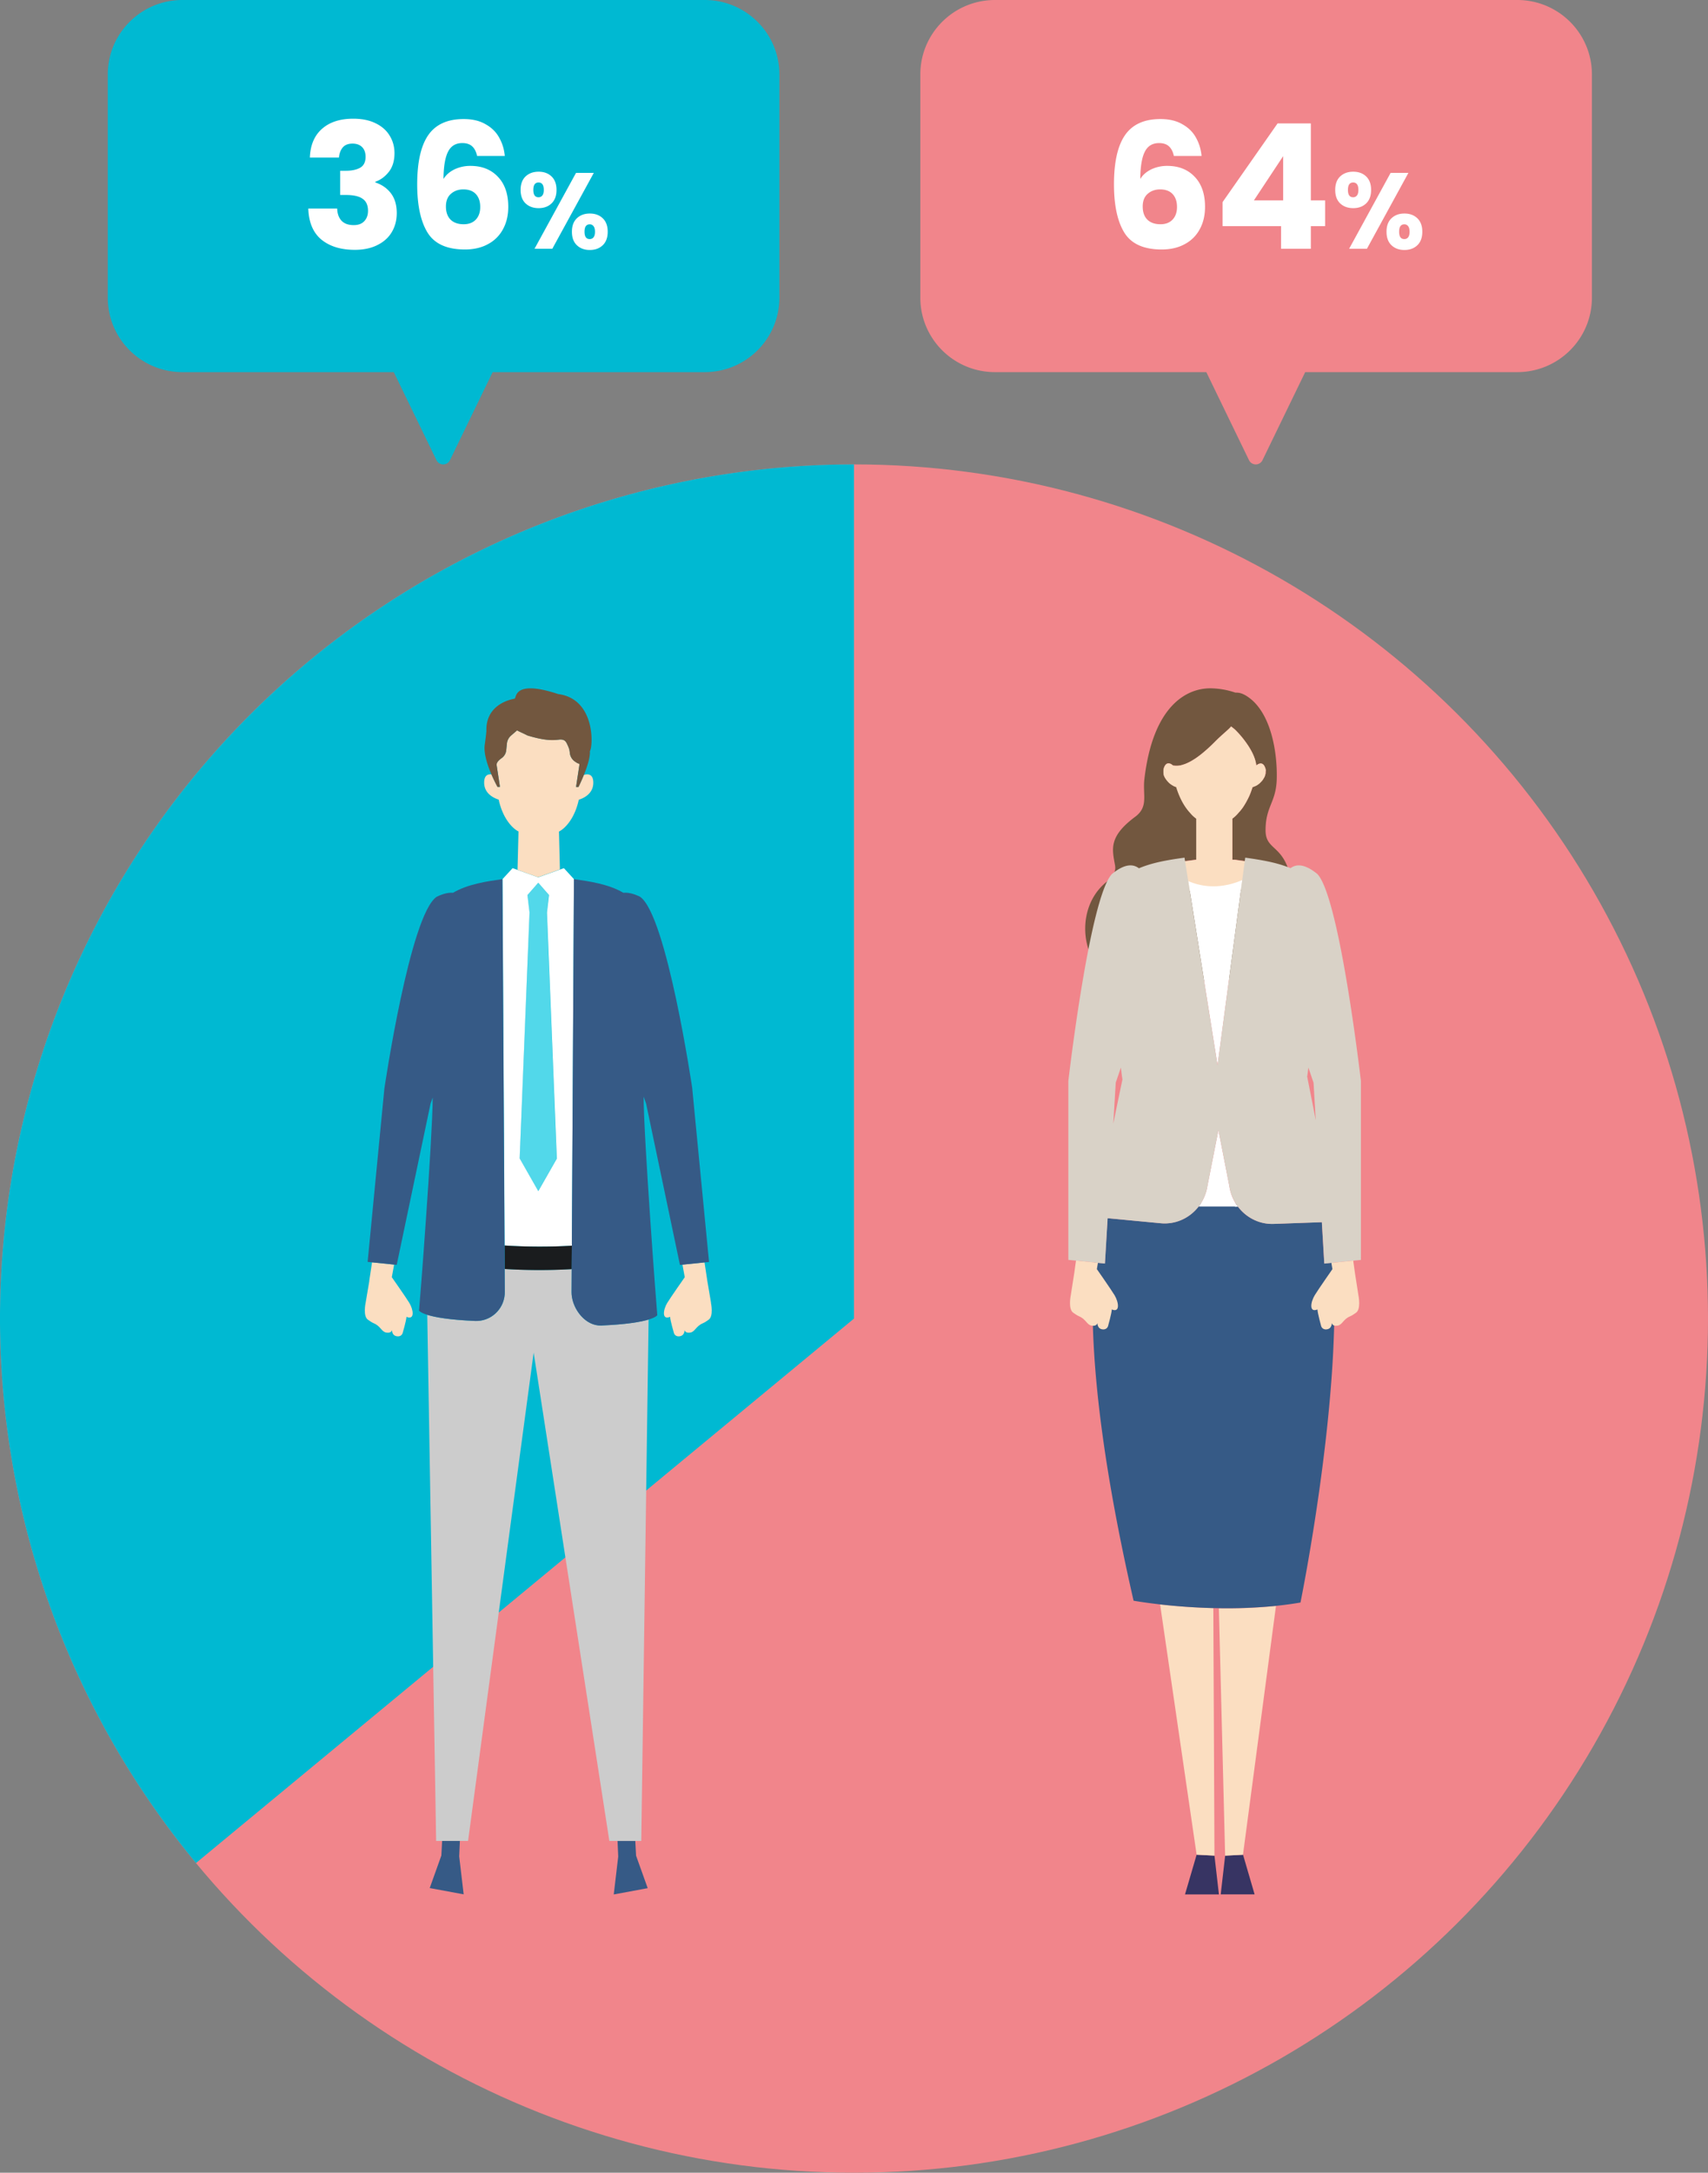 <svg width="206" height="262" fill="none" xmlns="http://www.w3.org/2000/svg"><rect width="100%" height="100%" fill="#808080" stroke="none"/><ellipse cx="103" cy="159" rx="103" ry="103" transform="rotate(-90 103 159)" fill="#F1858B"/><path d="M103 56a103 103 0 0 0-79.363 168.655L103 159V56z" fill="#00B9D2"/><g clip-path="url(#clip0_2909_12605)"><path d="M53.325 221.989c-.03.64-.095 1.764-.095 1.764l-1.402 3.918 4.094.76-.538-4.576.083-1.878h-2.142v.012zm23.295 0h-2.14l.083 1.878-.539 4.576 4.095-.759-1.403-3.918s-.059-1.131-.094-1.765v-.012z" fill="#365A86"/><path d="M72.523 159.834c-1.864.077-3.426-1.89-3.574-3.733-.006-.102-.012-.203-.012-.311l.018-2.757a66.542 66.542 0 0 1-8.088-.018l.018 2.775c0 .102 0 .209-.012.311-.148 1.843-1.715 3.266-3.573 3.188-3.183-.137-4.875-.454-5.769-.741l1.071 63.441h3.852l7.91-58.883 9.129 58.883h3.851l.882-62.873c-.911.275-2.597.586-5.703.718z" fill="#CCC"/><path d="M44.546 154.456l-.45 2.655s-.36 1.645.314 2.052c.19.114.35.269.675.407.822.347.916.999 1.473 1.113.656.131.727-.306.727-.306s-.053.712.651.766c.568.042.645-.466.645-.466s.408-1.376.444-1.885c1.03.437.84-.867.337-1.692-.414-.676-2.106-3.087-2.106-3.087l.278-1.519-2.663-.275-.337 2.237h.012zm41.213 2.655l-.45-2.655-.337-2.237-2.662.275.278 1.519s-1.692 2.411-2.106 3.087c-.503.825-.693 2.123.337 1.692.035.509.444 1.885.444 1.885s.082.508.644.466c.705-.054.651-.766.651-.766s.071.437.728.306c.556-.114.65-.766 1.473-1.113.326-.138.485-.293.675-.407.674-.407.313-2.052.313-2.052h.012z" fill="#FBDEC1"/><path d="M65.957 110.036l.249-2.105-1.296-1.49-1.301 1.49.248 2.105-1.189 29.675 2.242 3.93 2.237-3.93-1.19-29.675z" fill="#52D8EA"/><path d="M68.97 150.215l.254-44.205-1.213-1.322-3.094 1.107-3.095-1.107-1.213 1.322.255 44.181c2.733.167 5.42.179 8.117.024h-.012zm-6.296-10.504l1.19-29.675-.25-2.105 1.303-1.49 1.301 1.49-.248 2.105 1.189 29.675-2.237 3.93-2.236-3.93h-.012z" fill="#fff"/><path d="M68.951 153.038l.018-2.823a68.29 68.29 0 0 1-8.117-.024l.017 2.829c2.71.167 5.39.173 8.088.018h-.006z" fill="#1A1C1E"/><path d="M83.5 131.277s-3.094-21.025-6.319-23.149c-.775-.383-1.438-.52-2-.472-1.798-1.059-4.147-1.388-5.957-1.645l-.255 44.204-.018 2.823-.017 2.758c0 .102 0 .209.011.311.148 1.842 1.716 3.81 3.574 3.732 6.236-.263 6.756-1.244 6.756-1.244-.077-.723-1.627-21.211-1.65-26.361l.302.85 4.082 19.452.302-.03 2.662-.275.544-.054-2.023-20.888.006-.012zm-22.653 18.914l-.255-44.18c-1.81.257-4.16.586-5.952 1.645-.556-.042-1.207.107-1.964.478-3.23 2.13-6.319 23.149-6.319 23.149l-2.017 20.882.544.054 2.663.275.301.03 4.083-19.452.26-.724c-.047 5.341-1.568 24.973-1.65 25.691 0 0 .52.981 6.756 1.244 1.863.078 3.425-1.346 3.573-3.188.006-.102.012-.203.012-.311l-.018-2.776-.017-2.829v.012z" fill="#365A86"/><path d="M67.53 104.857l-.113-4.582c.722-.365 1.893-1.55 2.39-3.84.562-.174 1.751-.706 1.751-2.052 0-1.13-.733-1.064-1.141-.939-.332.814-.645 1.448-.645 1.448h-.296l.396-2.602a.533.533 0 0 0-.017-.216c-.101.024-.332-.12-.563-.287a1.442 1.442 0 0 1-.573-1.053 2.256 2.256 0 0 0-.207-.771c-.22-.479-.332-.873-1.125-.778-1.059.132-2.076 0-3.762-.502-.592-.3-.935-.437-1.26-.616l-.728.628a1.459 1.459 0 0 0-.497.969l-.083.807a1.3 1.3 0 0 1-.544.933c-.344.246-.663.545-.61.874l.397 2.602h-.296s-.355-.634-.728-1.502c-.402-.047-.882.084-.882.993 0 1.346 1.196 1.873 1.752 2.052.497 2.291 1.668 3.475 2.39 3.84l-.118 4.636 2.479.885 2.626-.939.006.012z" fill="#FBDEC1"/><path d="M67.285 83.682c-5.448-1.8-4.97.55-5.212.55h.018s-.03.019-.047.025c-1.184.215-3.473 1.1-3.379 3.905 0 .03-.088.886-.195 1.604-.166 1.046.331 2.524.805 3.624.372.868.727 1.502.727 1.502h.296l-.396-2.602c-.053-.33.266-.628.61-.874a1.34 1.34 0 0 0 .544-.933l.082-.807c.036-.377.213-.724.497-.97l.728-.627c.32.18.663.31 1.26.616 1.686.502 2.704.634 3.763.502.793-.101.905.3 1.124.778.136.293.19.556.207.772.036.418.237.807.574 1.052.23.168.462.311.562.287.024.072.03.144.018.216l-.396 2.602h.295s.32-.634.645-1.448c.385-.945.787-2.141.728-2.883.402-.526.692-6.334-3.864-6.885l.007-.006z" fill="#72573F"/></g><g clip-path="url(#clip1_2909_12605)"><path d="M142.922 228.438h4.091l-.538-4.67-2.152-.116-1.401 4.786zm4.843-4.67l-.538 4.669h4.09l-1.395-4.779-2.157.11z" fill="#373463"/><path d="M147.006 193.93l.757 29.838 2.151-.11 3.979-30.002a59.677 59.677 0 0 1-6.893.28l.006-.006zm-2.684 29.722l2.152.11-.136-29.85a73.95 73.95 0 0 1-6.42-.444l4.404 30.178v.006z" fill="#FBDEC1"/><path d="M159.716 152.367l-.295-4.992-5.817.207c-1.726.061-3.305-.755-4.304-2.082a5.136 5.136 0 0 1-.283-.42h-4.18a8.394 8.394 0 0 1-.272.396c-1.058 1.388-2.754 2.197-4.575 2.027l-6.408-.609-.325 5.467-.857-.085-.408-.043c-.591 6.728-.243 19.086 4.729 40.79 0 0 1.206.219 3.186.445a73.95 73.95 0 0 0 6.42.444c.219 0 .443.012.668.012a59.73 59.73 0 0 0 6.893-.28c.987-.103 1.98-.231 2.961-.402 0 0 5.114-25.034 3.902-40.99l-.183.018-.858.085.006.012z" fill="#365A86"/><path d="M155.913 107.486c-.585-5.942-3.281-4.596-3.275-7.379.006-2.885 1.265-3.336 1.348-6.13.094-3.24-.68-8.091-3.529-9.979-.656-.438-1.052-.48-1.472-.48a9.575 9.575 0 0 0-3.021-.518c-2.95.006-6.922 2.216-7.939 10.946-.225 1.906.526 3.318-1.099 4.536-3.246 2.411-2.791 3.915-2.442 5.857.154.834-.378 1.491-.987 1.972-4.57 3.635-2.855 11.933 2.932 12.773.461.012 1.188.006 1.188.006s12-1.26 12.42-1.352c.42-.091 6.461-4.316 5.876-10.258v.006zm-3.299-14.106l-.017.061c0 .012 0 .018-.006.03-.006.025-.018.043-.024.067 0 .007 0 .013-.006.025-.006.018-.012.03-.017.049 0 .012-.012.024-.018.036-.006.018-.018.03-.024.049 0 .006-.006.012-.012.018-.012.03-.029.055-.047.085 0 .006-.006.012-.012.019-.029.054-.065.103-.1.158 0 0-.006.012-.012.018-.018.024-.036.043-.047.067-.006.012-.018.018-.024.03-.036.043-.071.092-.112.134-.006.007-.012.019-.024.025a1.95 1.95 0 0 1-.112.11s-.024.018-.03.03c-.012.012-.029.024-.041.036-.012.012-.024.018-.036.03-.012.013-.029.025-.041.037 0 0-.024.019-.036.025 0 0-.029.024-.047.036 0 0-.024.018-.035.024-.018.013-.03.025-.048.03-.011.007-.023.013-.029.025-.024.012-.042.03-.065.043 0 0-.012.006-.018.012-.024.012-.041.024-.065.037-.006 0-.012.006-.018.012a5.768 5.768 0 0 1-.071.036h-.011l-.077.037a2.113 2.113 0 0 1-.178.067l-.071.018c-.029.091-.059.183-.088.268-.012.024-.018.055-.03.08-.023.066-.047.127-.065.188-.012.03-.018.055-.029.085-.03.08-.06.152-.089.225a.047.047 0 0 1-.012.03c-.035.086-.071.165-.106.244a.564.564 0 0 1-.042.085c-.023.055-.047.11-.077.159a.566.566 0 0 1-.047.091c-.029.055-.059.116-.089.17a.511.511 0 0 1-.035.067c-.035.074-.077.14-.118.214l-.053.09c-.024.044-.054.086-.077.129-.018.03-.042.067-.059.097-.03.043-.054.085-.083.128-.024.037-.047.067-.071.104-.041.054-.077.11-.118.164l-.071.091-.083.104c-.024.03-.047.06-.077.091a1.057 1.057 0 0 1-.089.097l-.07.08a4.298 4.298 0 0 1-.757.718v4.962h.295l3.181.45c-1.845 4.499-5.657 4.049-5.657 4.049s-3.813.45-5.658-4.049l3.435-.45h.047v-4.962a3.268 3.268 0 0 1-.366-.298c-.012-.013-.024-.019-.036-.03a5.315 5.315 0 0 1-.354-.384c-.734-.798-1.295-1.882-1.662-3.1l-.071-.017a1.842 1.842 0 0 1-.313-.134c-.018-.013-.041-.019-.059-.03-.03-.019-.059-.031-.083-.05 0 0-.017-.012-.029-.018a1.793 1.793 0 0 1-.142-.097c-.012-.012-.03-.018-.042-.03-.023-.019-.047-.037-.07-.062a2.158 2.158 0 0 1-.125-.115l-.023-.025-.03-.03a.084.084 0 0 1-.018-.024c-.023-.025-.047-.049-.065-.073-.005-.006-.011-.019-.017-.025l-.036-.036a.266.266 0 0 1-.035-.043l-.107-.146c-.011-.012-.017-.03-.029-.043-.006-.012-.012-.018-.018-.03 0 0-.006-.012-.012-.012-.012-.025-.029-.049-.041-.073 0 0-.018-.037-.03-.049a3.32 3.32 0 0 1-.106-.237l-.018-.061v-.019a.472.472 0 0 1-.023-.097v-.024s0-.025-.006-.043v-.03c0-.019-.006-.043-.006-.061v-.025c-.006-.09 0-.188.006-.28v-.06s.006-.03.011-.043c0-.018.006-.03.012-.049.278-.962.851-.615 1.047-.456.023.024.071.06.071.06.118.025.242.037.366.043h.124a2.66 2.66 0 0 0 .887-.189c.024-.006.047-.018.077-.024.266-.104.538-.237.815-.396.101-.06.207-.121.308-.189.053-.03.1-.066.154-.097.23-.158.461-.323.685-.505a18.866 18.866 0 0 0 1.614-1.461c.94-.95 1.685-1.498 1.986-1.881.054.042.119.09.19.146.07.054.141.115.224.182.012.012.065.055.136.128l.207.213c.136.14.302.323.479.536.071.085.148.176.219.268.035.049.076.097.112.146.077.097.154.2.23.31.574.798 1.135 1.803 1.242 2.776 0 0 .023-.018.047-.042.006-.006.018-.012.024-.018a.669.669 0 0 1 .118-.08c.018-.012.035-.024.059-.03.012 0 .024-.012.03-.012a.262.262 0 0 1 .065-.024.51.51 0 0 1 .331-.013.552.552 0 0 1 .26.213c.071.098.13.232.183.414.018.061.03.122.036.19v.206s0 .049-.006.073v.019c-.006.048-.018.09-.024.14 0 .012-.006.024-.012.042h-.018z" fill="#72573F"/><path d="M152.661 92.978v-.091c0-.019 0-.037-.011-.061v-.03c0-.031-.012-.055-.018-.086a1.833 1.833 0 0 0-.13-.329c-.018-.03-.036-.054-.048-.079a.621.621 0 0 0-.183-.176c-.023-.013-.053-.025-.077-.037a.474.474 0 0 0-.331.012c-.023.007-.047.019-.065.025-.012 0-.023.012-.029.012a.296.296 0 0 1-.059.03c-.048.03-.089.055-.119.08-.006 0-.011.012-.023.018a.53.53 0 0 0-.048.042c-.076-.73-.413-1.479-.821-2.143-.036-.054-.065-.11-.101-.164-.071-.11-.142-.213-.213-.317-.035-.048-.07-.103-.106-.152a61.937 61.937 0 0 1-.23-.31c-.036-.049-.077-.098-.113-.146-.077-.098-.148-.183-.219-.268a9.44 9.44 0 0 0-.478-.536c-.083-.085-.148-.158-.207-.213-.071-.073-.124-.116-.136-.128-.083-.067-.154-.128-.225-.183-.071-.054-.13-.103-.189-.146-.301.384-1.046.932-1.986 1.882a20.74 20.74 0 0 1-1.389 1.278c-.077.06-.148.122-.225.183-.225.176-.455.347-.686.505-.053.037-.1.067-.153.097-.101.067-.207.128-.308.19a5.567 5.567 0 0 1-.816.395.275.275 0 0 1-.077.024 4.998 4.998 0 0 1-.366.116c-.13.03-.26.055-.39.067-.042 0-.083.006-.13.006h-.124a1.78 1.78 0 0 1-.367-.043s-.041-.036-.071-.06c-.195-.153-.768-.5-1.046.456 0 .018-.006.03-.012.049 0 .012-.006.03-.012.042v.469s0 .024.006.043v.048c0 .013.006.025.012.043 0 .012.006.018.012.03v.019c0 .012.006.024.012.042 0 .006 0 .013.006.025 0 .006.005.018.011.024 0 .012.012.024.018.043l.018.048c0 .013.012.025.018.037.005.018.017.03.023.049l.018.036s.018.037.029.049l.018.036c.006.013.018.025.024.037 0 0 .006.012.012.012 0 .012.011.018.017.03.012.013.018.031.03.043.006.012.012.025.024.03 0 0 .006.013.011.019.018.024.036.048.048.067.006.012.012.018.023.03l.036.043.006.006c.006.012.017.018.023.03.006.006.012.019.018.025l.018.018.029.03.018.019c.006.006.012.012.018.024a.742.742 0 0 1 .029.03c.006.007.018.013.024.025.006 0 .012.012.018.018.012.012.023.018.029.03.012.013.03.025.042.037.012.012.023.018.035.03.012.013.03.025.042.037.011.006.023.018.035.024.012.013.024.019.041.03h.006c.012.007.024.02.036.025.018.012.029.025.047.037.012.006.024.012.03.024.006 0 .012.012.023.012.012.006.018.012.03.019l.029.018a.241.241 0 0 0 .054.03l.029.019c.012 0 .018.012.03.018.012 0 .023.012.029.018.006 0 .012.006.018.012l.077.037c.059.024.118.048.171.067l.071.018c.373 1.218.928 2.301 1.661 3.099.113.134.231.262.355.383a.16.16 0 0 0 .036.03c.053.05.1.098.159.14.065.056.136.11.207.16v4.961h-.047l-3.435.45c1.845 4.499 5.657 4.049 5.657 4.049s3.813.45 5.658-4.049l-3.181-.45h-.295v-4.962c.278-.2.532-.444.756-.718.024-.025.048-.055.071-.08.03-.03.059-.066.089-.097.024-.03.053-.06.077-.091l.083-.104.071-.091a3.36 3.36 0 0 0 .118-.164c.023-.03.047-.067.071-.104.029-.042.053-.085.083-.128.017-.03.041-.067.059-.097.023-.043.053-.085.076-.128l.054-.091c.041-.067.077-.14.118-.213.012-.025.024-.05.035-.067.03-.055.059-.116.089-.17.018-.031.03-.062.047-.092.024-.055.054-.11.077-.158a.56.56 0 0 1 .042-.086l.106-.243c0-.012.006-.025.012-.03l.088-.226c.012-.03.018-.055.03-.085.024-.061.047-.128.065-.189.012-.024.018-.055.03-.079l.088-.268.071-.018c.059-.018.118-.043.172-.067.023-.012.053-.024.076-.037h.024c.024-.012.042-.024.065-.03.006 0 .012-.006.018-.012h.012c.017-.012.035-.019.053-.03 0 0 .012-.007.018-.013 0 0 .006 0 .011-.006a.243.243 0 0 1 .054-.03c.012-.007.023-.013.029-.025.018-.012.03-.024.048-.03.011-.006.023-.018.035-.025l.047-.036s.006 0 .012-.006c.006 0 .018-.012.024-.018l.041-.037c.012-.012.024-.018.036-.03.011-.013.029-.025.041-.037.012-.012.024-.018.03-.03 0 0 .029-.025.041-.043.012-.012.024-.018.029-.03.012-.013.024-.03.042-.043 0 0 .012-.018.024-.024l.005-.007c.012-.012.024-.03.042-.042l.029-.03a.3.3 0 0 1 .042-.05c.006-.011.017-.017.023-.03.018-.024.036-.042.048-.067 0 0 .006-.012.012-.018.017-.024.035-.049.047-.073.006-.012.012-.018.018-.03.011-.019.023-.037.029-.055 0-.006.006-.012.012-.019 0 0 .006-.012.012-.018l.029-.048c0-.007.006-.013.012-.019 0-.006.006-.012.012-.018.006-.018.018-.03.024-.049 0-.012.011-.024.017-.036l.018-.049c0-.006 0-.012.006-.024 0-.006 0-.012.006-.019 0-.018.012-.03.018-.048 0-.012 0-.018.006-.03v-.013c0-.018.011-.03.011-.049l.012-.042c0-.018.006-.03.012-.049 0-.012 0-.024.006-.043 0-.018 0-.03.006-.048v-.213l.029-.049z" fill="#FBDEC1"/><path d="M146.953 136.264l-.473 2.399.041.073-.041-.073-.846 4.304a5.473 5.473 0 0 1-1.064 2.52h4.381v.037c.118 0 .236-.006.354-.012a5.368 5.368 0 0 1-1.034-2.484l-1.318-6.758v-.006zm2.874-30.142c-1.442.627-3.884 1.266-6.515.122l3.536 22.215 2.979-22.337z" fill="#fff"/><path d="M158.882 105.391c-1.419-1.162-2.471-1.272-3.234-.7-1.809-.761-3.907-1.041-5.462-1.272l-.361 2.703-2.979 22.337-3.535-22.215-.449-2.825c-1.567.225-3.683.511-5.498 1.285-.768-.591-1.821-.488-3.251.687-2.702 2.838-5.261 24.955-5.261 24.955v21.576l.922.092 2.228.225.408.043.857.085.326-5.467 6.408.609c1.814.17 3.511-.64 4.575-2.028.095-.128.189-.261.272-.395a5.36 5.36 0 0 0 .786-2.119l.845-4.304.473-2.399 1.319 6.758c.112.755.378 1.455.756 2.064.089.146.184.286.284.42.999 1.327 2.577 2.143 4.304 2.082l5.816-.207.296 4.992.857-.085.183-.019 2.448-.249.922-.091v-21.577s-2.554-22.117-5.249-24.954l-.006-.007zm-24.32 25.175s.248-.713.627-1.833c.082.712.147 1.218.189 1.431 0 0-.503 2.368-1.106 5.339l.296-4.937h-.006zm23.244-1.827c.378 1.12.62 1.827.62 1.827l.266 4.523c-.573-2.959-1.034-5.26-1.034-5.26a26.6 26.6 0 0 0 .142-1.09h.006z" fill="#D9D2C7"/><path d="M160.704 153.037s-1.708 2.448-2.128 3.136c-.514.834-.709 2.161.319 1.729.036.517.426 1.923.426 1.923s.077.518.644.481c.704-.048.657-.773.657-.773s.07.445.727.317c.555-.11.656-.773 1.483-1.12.326-.14.485-.293.68-.408.68-.408.331-2.095.331-2.095l-.425-2.715-.207-1.491-2.637.267.13.755v-.006zm-30.931-1.023l-.207 1.491-.426 2.716s-.349 1.68.331 2.094c.195.115.355.274.68.414.828.347.922 1.01 1.484 1.12.656.128.727-.317.727-.317s-.047.725.656.774c.568.036.644-.481.644-.481s.397-1.407.432-1.924c1.029.432.834-.889.325-1.729-.42-.688-2.128-3.136-2.128-3.136l.13-.754-2.636-.268h-.012z" fill="#FBDEC1"/></g><path d="M84.997 0H22.003C17.03 0 13 4.02 13 8.977v26.919c0 4.958 4.031 8.977 9.003 8.977h25.49l5.15 10.619a.904.904 0 0 0 1.625 0l5.15-10.619h25.58c4.972 0 9.002-4.02 9.002-8.977V8.977C94 4.02 89.969 0 84.997 0z" fill="#00B9D2"/><path d="M182.997 0h-62.994C115.031 0 111 4.02 111 8.977v26.919c0 4.958 4.031 8.977 9.003 8.977h25.49l5.149 10.619a.904.904 0 0 0 1.626 0l5.15-10.619h25.579c4.973 0 9.003-4.02 9.003-8.977V8.977C192 4.02 187.969 0 182.997 0z" fill="#F1858B"/><path d="M37.372 18.996c.056-1.498.546-2.653 1.47-3.465.924-.812 2.177-1.218 3.76-1.218 1.05 0 1.945.182 2.687.546.756.364 1.323.861 1.701 1.491.392.63.588 1.337.588 2.121 0 .924-.23 1.68-.693 2.268-.462.574-1 .966-1.617 1.176v.084c.798.266 1.428.707 1.89 1.323.462.616.693 1.407.693 2.373 0 .868-.203 1.638-.609 2.31-.392.658-.973 1.176-1.743 1.554-.756.378-1.659.567-2.709.567-1.68 0-3.024-.413-4.032-1.239-.994-.826-1.519-2.072-1.575-3.738h3.486c.014.616.19 1.106.525 1.47.336.35.826.525 1.47.525.546 0 .966-.154 1.26-.462.308-.322.462-.742.462-1.26 0-.672-.217-1.155-.65-1.449-.42-.308-1.1-.462-2.038-.462h-.672v-2.919h.672c.714 0 1.288-.119 1.722-.357.448-.252.672-.693.672-1.323 0-.504-.14-.896-.42-1.176-.28-.28-.665-.42-1.155-.42-.532 0-.93.161-1.197.483-.252.322-.399.721-.44 1.197h-3.508zm20.17-.189c-.112-.518-.308-.903-.588-1.155-.28-.266-.679-.399-1.197-.399-.798 0-1.372.35-1.722 1.05-.35.686-.532 1.778-.546 3.276.308-.49.75-.875 1.323-1.155a4.436 4.436 0 0 1 1.932-.42c1.372 0 2.471.434 3.297 1.302.84.868 1.26 2.079 1.26 3.633 0 1.022-.21 1.918-.63 2.688a4.32 4.32 0 0 1-1.806 1.806c-.784.434-1.715.651-2.793.651-2.156 0-3.654-.672-4.494-2.016-.84-1.358-1.26-3.304-1.26-5.838 0-2.66.441-4.634 1.323-5.922.896-1.302 2.324-1.953 4.284-1.953 1.05 0 1.932.21 2.646.63.728.406 1.274.945 1.638 1.617.378.672.602 1.407.672 2.205h-3.339zm-1.659 4.032c-.602 0-1.106.182-1.512.546-.392.35-.588.854-.588 1.512 0 .672.182 1.197.546 1.575.378.378.91.567 1.596.567.616 0 1.1-.182 1.45-.546.363-.378.545-.889.545-1.533 0-.658-.175-1.176-.525-1.554-.35-.378-.854-.567-1.512-.567zm6.907.063c0-.702.2-1.244.598-1.625.407-.381.932-.572 1.573-.572.642 0 1.162.19 1.56.572.399.381.598.923.598 1.625s-.2 1.244-.598 1.625c-.398.381-.918.572-1.56.572-.641 0-1.166-.19-1.573-.572-.398-.381-.598-.923-.598-1.625zm8.827-2.054L66.612 30h-2.145l5.005-9.152h2.145zm-6.669 1.157c-.416 0-.624.299-.624.897 0 .59.208.884.624.884.2 0 .356-.074.468-.221.113-.147.17-.368.17-.663 0-.598-.213-.897-.638-.897zm4.03 5.941c0-.702.2-1.244.598-1.625.399-.381.919-.572 1.56-.572.642 0 1.162.19 1.56.572.399.381.598.923.598 1.625s-.2 1.244-.598 1.625c-.398.381-.918.572-1.56.572-.641 0-1.161-.19-1.56-.572-.398-.381-.598-.923-.598-1.625zm2.145-.897c-.2 0-.355.074-.468.221-.104.147-.156.373-.156.676 0 .59.208.884.624.884.2 0 .355-.074.468-.221.113-.147.17-.368.17-.663 0-.295-.057-.516-.17-.663a.545.545 0 0 0-.468-.234zm70.456-8.242c-.112-.518-.308-.903-.588-1.155-.28-.266-.679-.399-1.197-.399-.798 0-1.372.35-1.722 1.05-.35.686-.532 1.778-.546 3.276.308-.49.749-.875 1.323-1.155a4.436 4.436 0 0 1 1.932-.42c1.372 0 2.471.434 3.297 1.302.84.868 1.26 2.079 1.26 3.633 0 1.022-.21 1.918-.63 2.688a4.32 4.32 0 0 1-1.806 1.806c-.784.434-1.715.651-2.793.651-2.156 0-3.654-.672-4.494-2.016-.84-1.358-1.26-3.304-1.26-5.838 0-2.66.441-4.634 1.323-5.922.896-1.302 2.324-1.953 4.284-1.953 1.05 0 1.932.21 2.646.63.728.406 1.274.945 1.638 1.617.378.672.602 1.407.672 2.205h-3.339zm-1.659 4.032c-.602 0-1.106.182-1.512.546-.392.35-.588.854-.588 1.512 0 .672.182 1.197.546 1.575.378.378.91.567 1.596.567.616 0 1.099-.182 1.449-.546.364-.378.546-.889.546-1.533 0-.658-.175-1.176-.525-1.554-.35-.378-.854-.567-1.512-.567zm7.533 4.431v-2.898l6.636-9.492h4.011v9.282h1.722v3.108H158.1V30h-3.591v-2.73h-7.056zm7.308-8.442l-3.528 5.334h3.528v-5.334zm6.278 4.074c0-.702.199-1.244.598-1.625.407-.381.931-.572 1.573-.572.641 0 1.161.19 1.56.572.398.381.598.923.598 1.625s-.2 1.244-.598 1.625c-.399.381-.919.572-1.56.572-.642 0-1.166-.19-1.573-.572-.399-.381-.598-.923-.598-1.625zm8.827-2.054L164.861 30h-2.145l5.005-9.152h2.145zm-6.669 1.157c-.416 0-.624.299-.624.897 0 .59.208.884.624.884a.557.557 0 0 0 .468-.221c.112-.147.169-.368.169-.663 0-.598-.213-.897-.637-.897zm4.03 5.941c0-.702.199-1.244.598-1.625.398-.381.918-.572 1.56-.572.641 0 1.161.19 1.56.572.398.381.598.923.598 1.625s-.2 1.244-.598 1.625c-.399.381-.919.572-1.56.572-.642 0-1.162-.19-1.56-.572-.399-.381-.598-.923-.598-1.625zm2.145-.897c-.2 0-.356.074-.468.221-.104.147-.156.373-.156.676 0 .59.208.884.624.884a.557.557 0 0 0 .468-.221c.112-.147.169-.368.169-.663 0-.295-.057-.516-.169-.663a.546.546 0 0 0-.468-.234z" fill="#fff"/><defs><clipPath id="clip0_2909_12605"><path fill="#fff" transform="translate(44 83)" d="M0 0h41.852v145.437H0z"/></clipPath><clipPath id="clip1_2909_12605"><path fill="#fff" transform="translate(128.852 83)" d="M0 0h35.279v145.437H0z"/></clipPath></defs></svg>